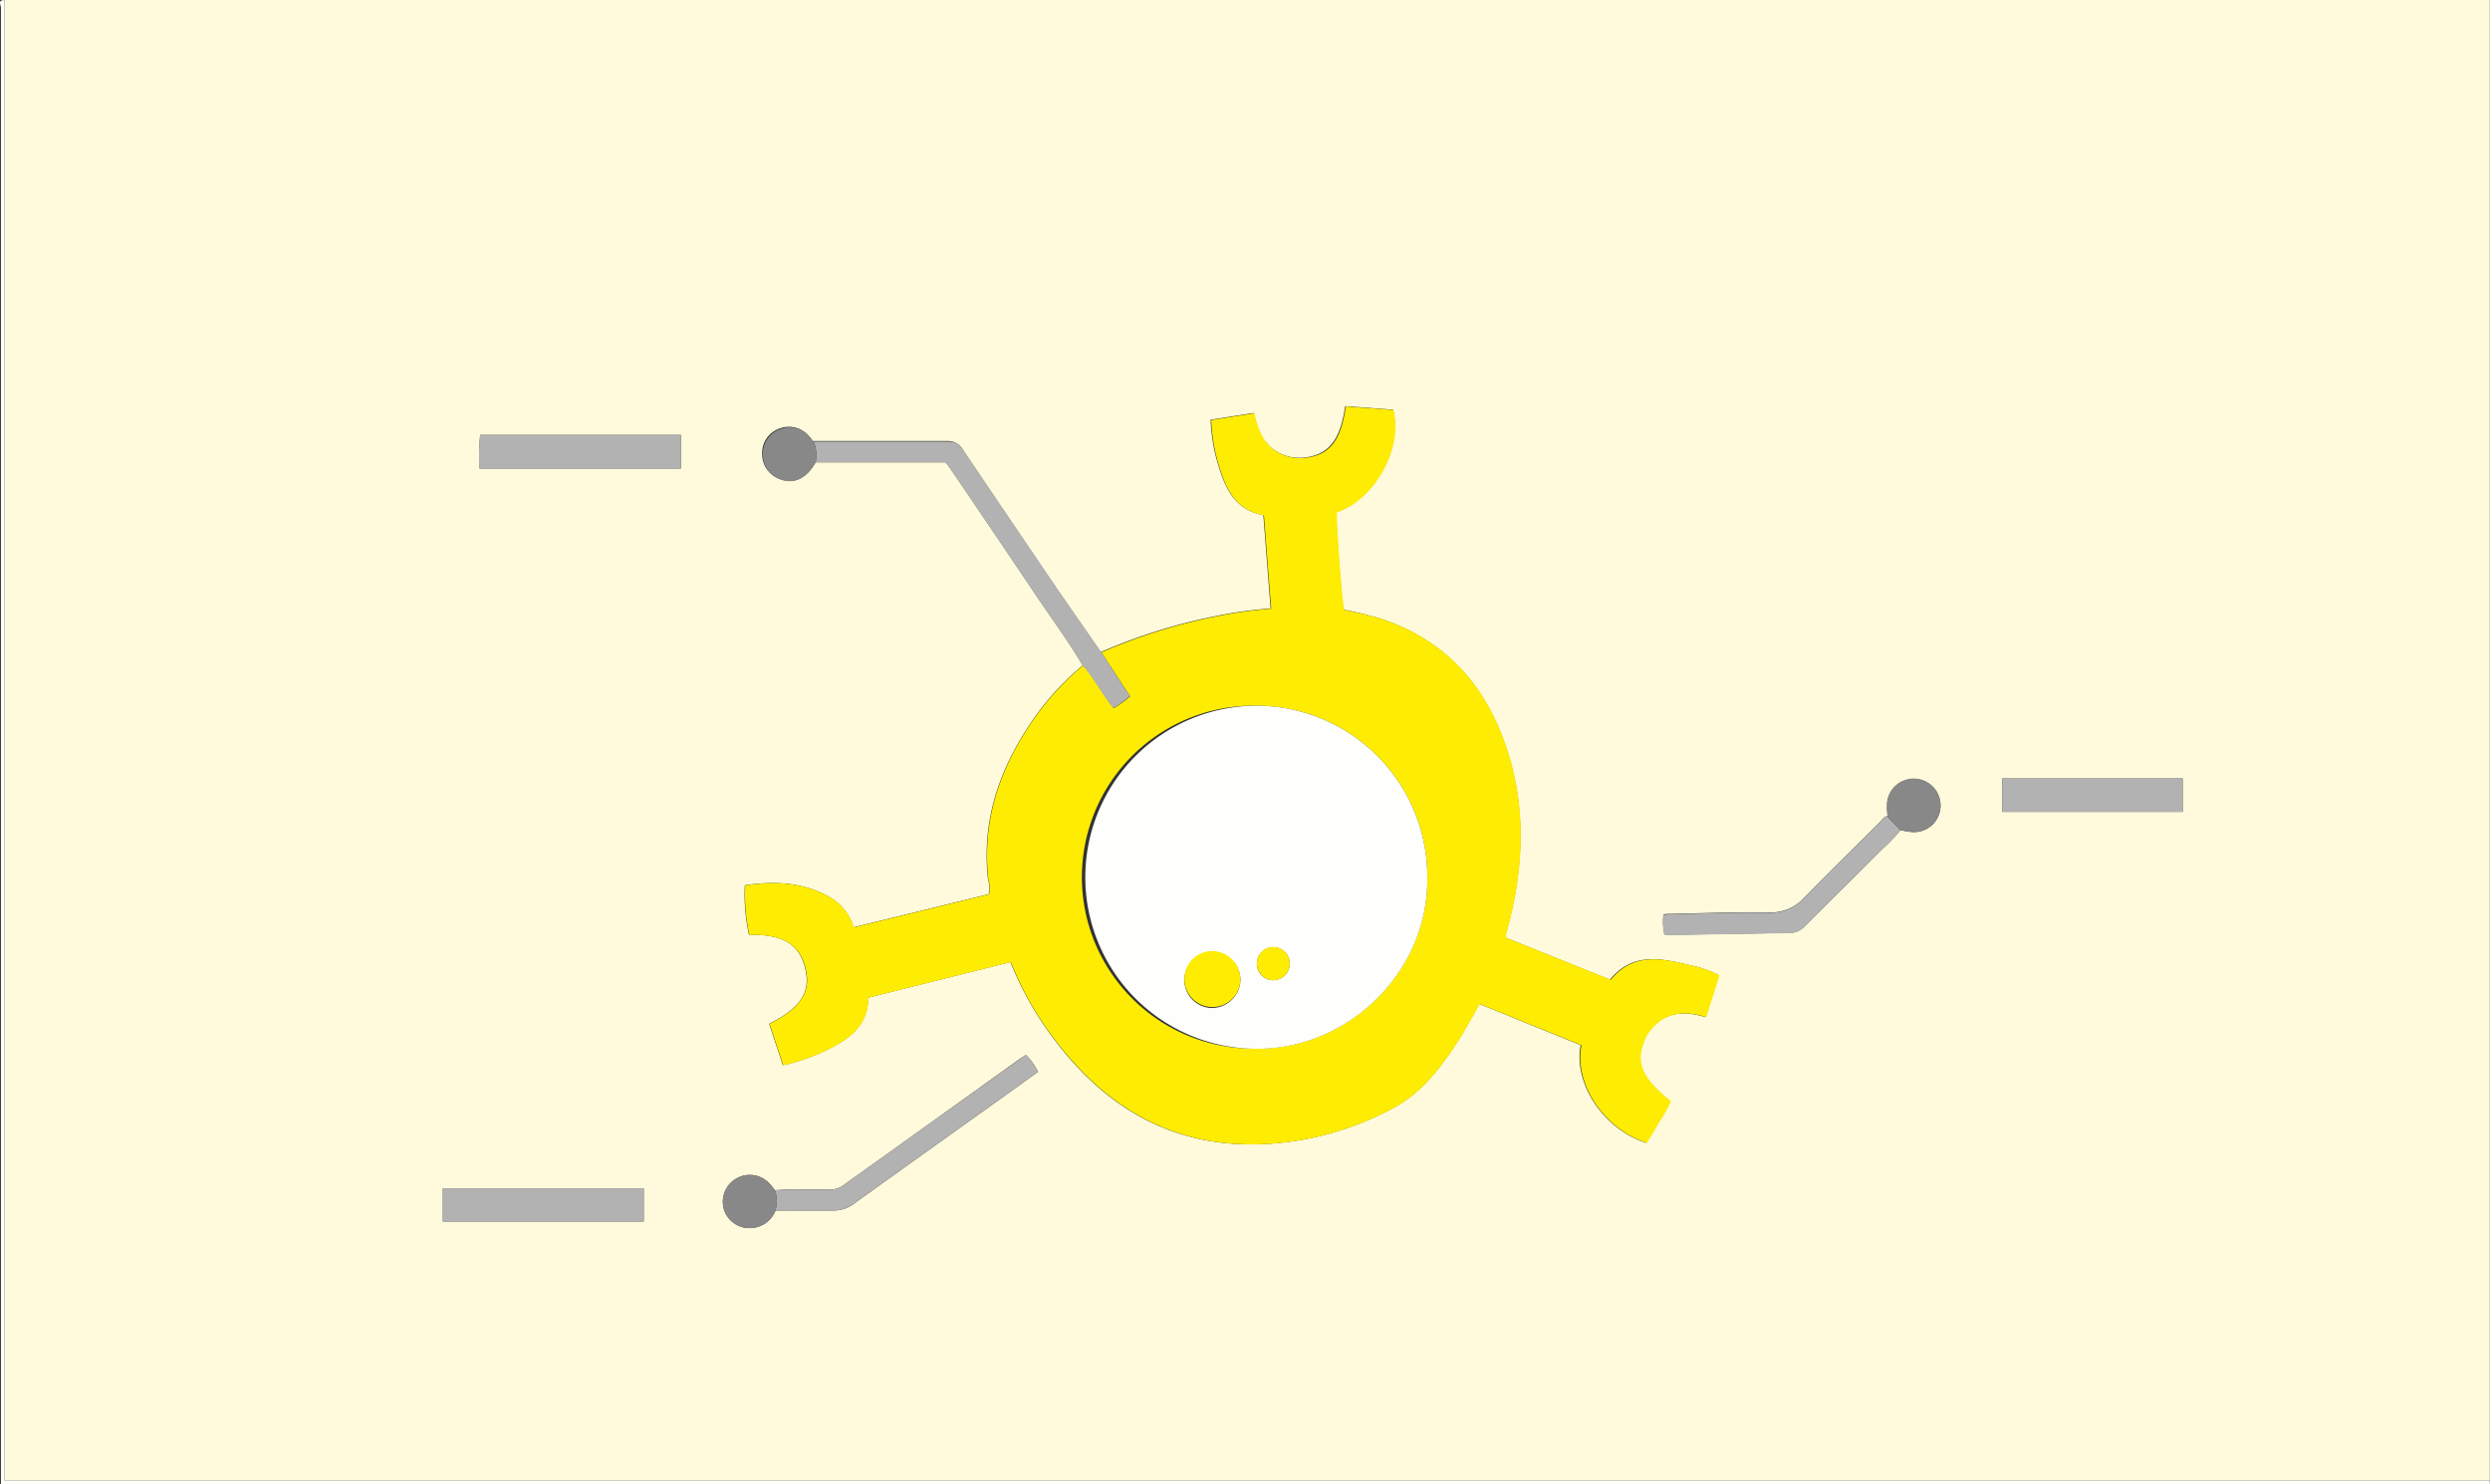 <svg xmlns="http://www.w3.org/2000/svg" viewBox="0 0 342.24 204"><rect x="0" y="0" width="342.24" height="204" fill="#333333" stroke="none"/><g id="Layer_2" data-name="Layer 2"><g id="YELLOW_characterization_Image" data-name="YELLOW_characterization Image"><path d="M.61,0H342.22V203.52H.61ZM261.19,114.11c.47.08.94.19,1.41.23a3.64,3.64,0,0,0,4.09-3.15,3.68,3.68,0,1,0-7.31-.91,10.89,10.89,0,0,0,.06,1.89c-.48.07-.72.48-1,.78-3.49,3.46-7,6.89-10.43,10.4a6.1,6.1,0,0,1-4.82,2.06c-4.58-.08-9.17.12-13.75.2-.23,0-.46,0-.8.09a7.85,7.85,0,0,0,.14,2.74c.32,0,.6.05.88.05l16.38-.27a2.88,2.88,0,0,0,2.11-1c3.52-3.53,7.07-7,10.6-10.56A20.06,20.06,0,0,0,261.19,114.11Zm-154.6,52.27c2.63,0,5.27,0,7.9,0a4.45,4.45,0,0,0,2.87-.93q9.92-7.12,19.85-14.2c1.81-1.29,3.61-2.6,5.46-3.93A7.89,7.89,0,0,0,141,145l-.94.62Q128,154.28,115.93,162.9a3,3,0,0,1-1.87.61c-2.51,0-5-.13-7.54.09-.22-.28-.44-.56-.67-.83a3.7,3.7,0,0,0-6.39,3.31,3.65,3.65,0,0,0,3.62,2.72A3.77,3.77,0,0,0,106.59,166.38ZM112.1,63.55H130c.27.37.48.65.68.94q6,8.81,11.92,17.62c2.09,3.11,4.33,6.12,6.22,9.35a37,37,0,0,0-6.37,6.8c-4.88,6.81-7.64,14.25-6.63,22.78a3,3,0,0,1,.06,1.87l-18.56,4.55a7.19,7.19,0,0,0-3.16-4.07c-3.71-2.16-7.7-2.32-11.78-1.71a25.34,25.34,0,0,0,.57,6.8c4.67-.07,6.88,1.25,7.71,4.58s-.61,5.47-4.94,7.66l1.88,5.69a25.55,25.55,0,0,0,6.06-2.11c3-1.47,5.63-3.3,5.66-7.18l19.56-4.89a46.23,46.23,0,0,0,4,7.76c8,12.19,18.86,18.84,33.9,17a41.89,41.89,0,0,0,14.64-4.66c4-2.13,6.65-5.67,9.05-9.4,1-1.57,1.88-3.22,2.87-4.94l13.91,5.66c-1,5.35,3.18,11.56,9,13.44.56-.93,1.15-1.88,1.69-2.85a19.88,19.88,0,0,0,1.62-2.87c-3.88-3.13-4.83-5.21-3.72-8.08a6.12,6.12,0,0,1,2.49-3.13c1.91-1.17,3.94-1,6.08-.36l1.82-5.75a14.31,14.31,0,0,0-3.73-1.33c-4-.95-8-2-11.22,1.94L207,128.91a1.67,1.67,0,0,1-.06-.37c.11-.47.24-.93.36-1.4,2-7.71,2.41-15.43.1-23.16-2.73-9.14-8.22-15.75-17.46-18.89a51,51,0,0,0-5.26-1.29c-.3-1.06-1.14-12.58-1-13.41,5.22-1.78,9.13-8.79,7.77-14.08l-6.56-.49c-.62,4.45-2.11,6.46-5.09,7a6.18,6.18,0,0,1-4-.57c-2.2-1.13-3-3.21-3.48-5.49l-5.92.93a24.12,24.12,0,0,0,.85,5.55c1,3.45,2.18,6.77,6.39,7.56.34,4.31.67,8.54,1,12.83a58.22,58.22,0,0,0-7.28,1,77.19,77.19,0,0,0-16.06,5c-2-2.88-4-5.75-6-8.65q-6.48-9.52-12.92-19.1a2.34,2.34,0,0,0-2-1.26l-18.66,0c-.23-.28-.43-.57-.68-.83a3.59,3.59,0,0,0-4.06-.82,3.5,3.5,0,0,0-2.22,3.38,3.6,3.6,0,0,0,2.3,3.44C109.08,66.63,110.82,65.81,112.1,63.55ZM93.59,59.78H66a28.67,28.67,0,0,0-.08,4.62H93.59ZM88.48,163.33H60.87v4.56H88.48ZM300,107H275.2v4.59H300Z" fill="#fefadb"/><path d="M.61,0V203.52H342.22c-.1.15.23.5-.24.48-.28,0-.56,0-.84,0H.13q0-101.46,0-202.92C.17.77-.42,0,.61,0Z" fill="#fefefb"/><path d="M151.38,89.67a77.19,77.19,0,0,1,16.06-5,58.22,58.22,0,0,1,7.28-1c-.34-4.29-.67-8.52-1-12.83-4.21-.79-5.41-4.11-6.39-7.56a24.12,24.12,0,0,1-.85-5.55l5.92-.93c.53,2.28,1.28,4.36,3.48,5.49a6.18,6.18,0,0,0,4,.57c3-.49,4.47-2.5,5.09-7l6.56.49c1.36,5.29-2.55,12.3-7.77,14.08-.13.83.71,12.35,1,13.41A51,51,0,0,1,190,85.09c9.24,3.14,14.73,9.75,17.46,18.89,2.31,7.73,1.9,15.45-.1,23.16-.12.47-.25.93-.36,1.4a1.67,1.67,0,0,0,.06.37l14.33,5.76c3.24-3.93,7.26-2.89,11.22-1.94a14.31,14.31,0,0,1,3.73,1.33l-1.82,5.75c-2.14-.68-4.17-.81-6.08.36a6.12,6.12,0,0,0-2.49,3.13c-1.11,2.87-.16,4.95,3.72,8.08a19.88,19.88,0,0,1-1.62,2.87c-.54,1-1.13,1.92-1.69,2.85-5.86-1.88-10.05-8.09-9-13.44L203.39,138c-1,1.72-1.87,3.37-2.87,4.94-2.4,3.73-5.05,7.27-9.05,9.4A41.89,41.89,0,0,1,176.83,157c-15,1.83-25.87-4.82-33.9-17a46.23,46.23,0,0,1-4-7.76l-19.56,4.89c0,3.88-2.65,5.71-5.66,7.18a25.55,25.55,0,0,1-6.06,2.11l-1.88-5.69c4.33-2.19,5.75-4.41,4.94-7.66s-3-4.65-7.71-4.58a25.34,25.34,0,0,1-.57-6.8c4.08-.61,8.07-.45,11.78,1.71a7.19,7.19,0,0,1,3.16,4.07l18.56-4.55a3,3,0,0,0-.06-1.87c-1-8.53,1.75-16,6.63-22.78a37,37,0,0,1,6.37-6.8c1.59,1.79,2.67,3.94,4.2,5.85a11.42,11.42,0,0,0,2.25-1.61C154,93.67,152.67,91.67,151.38,89.67ZM172.68,97a23.57,23.57,0,1,0,.14,47.13c12.64,0,23.34-10.63,23.36-23.16A23.54,23.54,0,0,0,172.68,97Z" fill="#feec02"/><path d="M151.38,89.67c1.29,2,2.59,4,3.91,6A11.42,11.42,0,0,1,153,97.31c-1.53-1.91-2.61-4.06-4.2-5.85-1.89-3.23-4.13-6.24-6.22-9.35q-5.94-8.82-11.92-17.62c-.2-.29-.41-.57-.68-.94H112.1a4.57,4.57,0,0,0-.28-2.85l18.66,0a2.34,2.34,0,0,1,2,1.26q6.45,9.57,12.92,19.1C147.38,83.92,149.39,86.79,151.38,89.67Z" fill="#b3b2b2"/><path d="M93.59,59.78V64.4H65.9A28.67,28.67,0,0,1,66,59.78Z" fill="#b3b2b2"/><path d="M88.48,163.33v4.56H60.87v-4.56Z" fill="#b3b2b2"/><path d="M106.52,163.6c2.51-.22,5-.06,7.54-.09a3,3,0,0,0,1.87-.61q12.06-8.64,24.14-17.25L141,145a7.89,7.89,0,0,1,1.66,2.31c-1.85,1.33-3.65,2.64-5.46,3.93q-9.93,7.09-19.85,14.2a4.45,4.45,0,0,1-2.87.93c-2.63-.07-5.27,0-7.9,0A4.71,4.71,0,0,0,106.52,163.6Z" fill="#b3b2b2"/><path d="M300,107v4.59H275.2V107Z" fill="#b3b2b2"/><path d="M261.19,114.11a20.06,20.06,0,0,1-2.46,2.59c-3.53,3.53-7.08,7-10.6,10.56a2.88,2.88,0,0,1-2.11,1l-16.38.27c-.28,0-.56,0-.88-.05a7.85,7.85,0,0,1-.14-2.74c.34,0,.57-.08.8-.09,4.58-.08,9.17-.28,13.75-.2a6.1,6.1,0,0,0,4.82-2.06c3.43-3.51,6.94-6.94,10.43-10.4.3-.3.54-.71,1-.78Z" fill="#b3b2b2"/><path d="M111.82,60.7a4.57,4.57,0,0,1,.28,2.85c-1.28,2.26-3,3.08-4.94,2.32a3.6,3.6,0,0,1-2.3-3.44,3.5,3.5,0,0,1,2.22-3.38,3.59,3.59,0,0,1,4.06.82C111.39,60.13,111.59,60.42,111.82,60.7Z" fill="#888"/><path d="M261.19,114.11l-1.75-1.94a10.89,10.89,0,0,1-.06-1.89,3.68,3.68,0,1,1,3.22,4.06C262.13,114.3,261.66,114.19,261.19,114.11Z" fill="#888"/><path d="M106.52,163.6a4.71,4.71,0,0,1,.07,2.78,3.77,3.77,0,0,1-3.51,2.42,3.65,3.65,0,0,1-3.62-2.72,3.7,3.7,0,0,1,6.39-3.31C106.08,163,106.3,163.32,106.52,163.6Z" fill="#888"/><path d="M172.68,97a23.54,23.54,0,0,1,23.5,24c0,12.53-10.72,23.14-23.36,23.16A23.57,23.57,0,1,1,172.68,97Zm-2.19,37.7a3.85,3.85,0,1,0-3.93,3.85A3.95,3.95,0,0,0,170.49,134.72Zm6.78-2.34a2.26,2.26,0,1,0-2.21,2.36A2.29,2.29,0,0,0,177.27,132.38Z" fill="#fefefd"/><path d="M170.49,134.72a3.85,3.85,0,1,1-3.76-4A3.91,3.91,0,0,1,170.49,134.72Z" fill="#feec02"/><path d="M177.27,132.38a2.29,2.29,0,0,1-2.21,2.36,2.32,2.32,0,0,1-2.31-2.27,2.26,2.26,0,1,1,4.52-.09Z" fill="#feec02"/></g></g></svg>